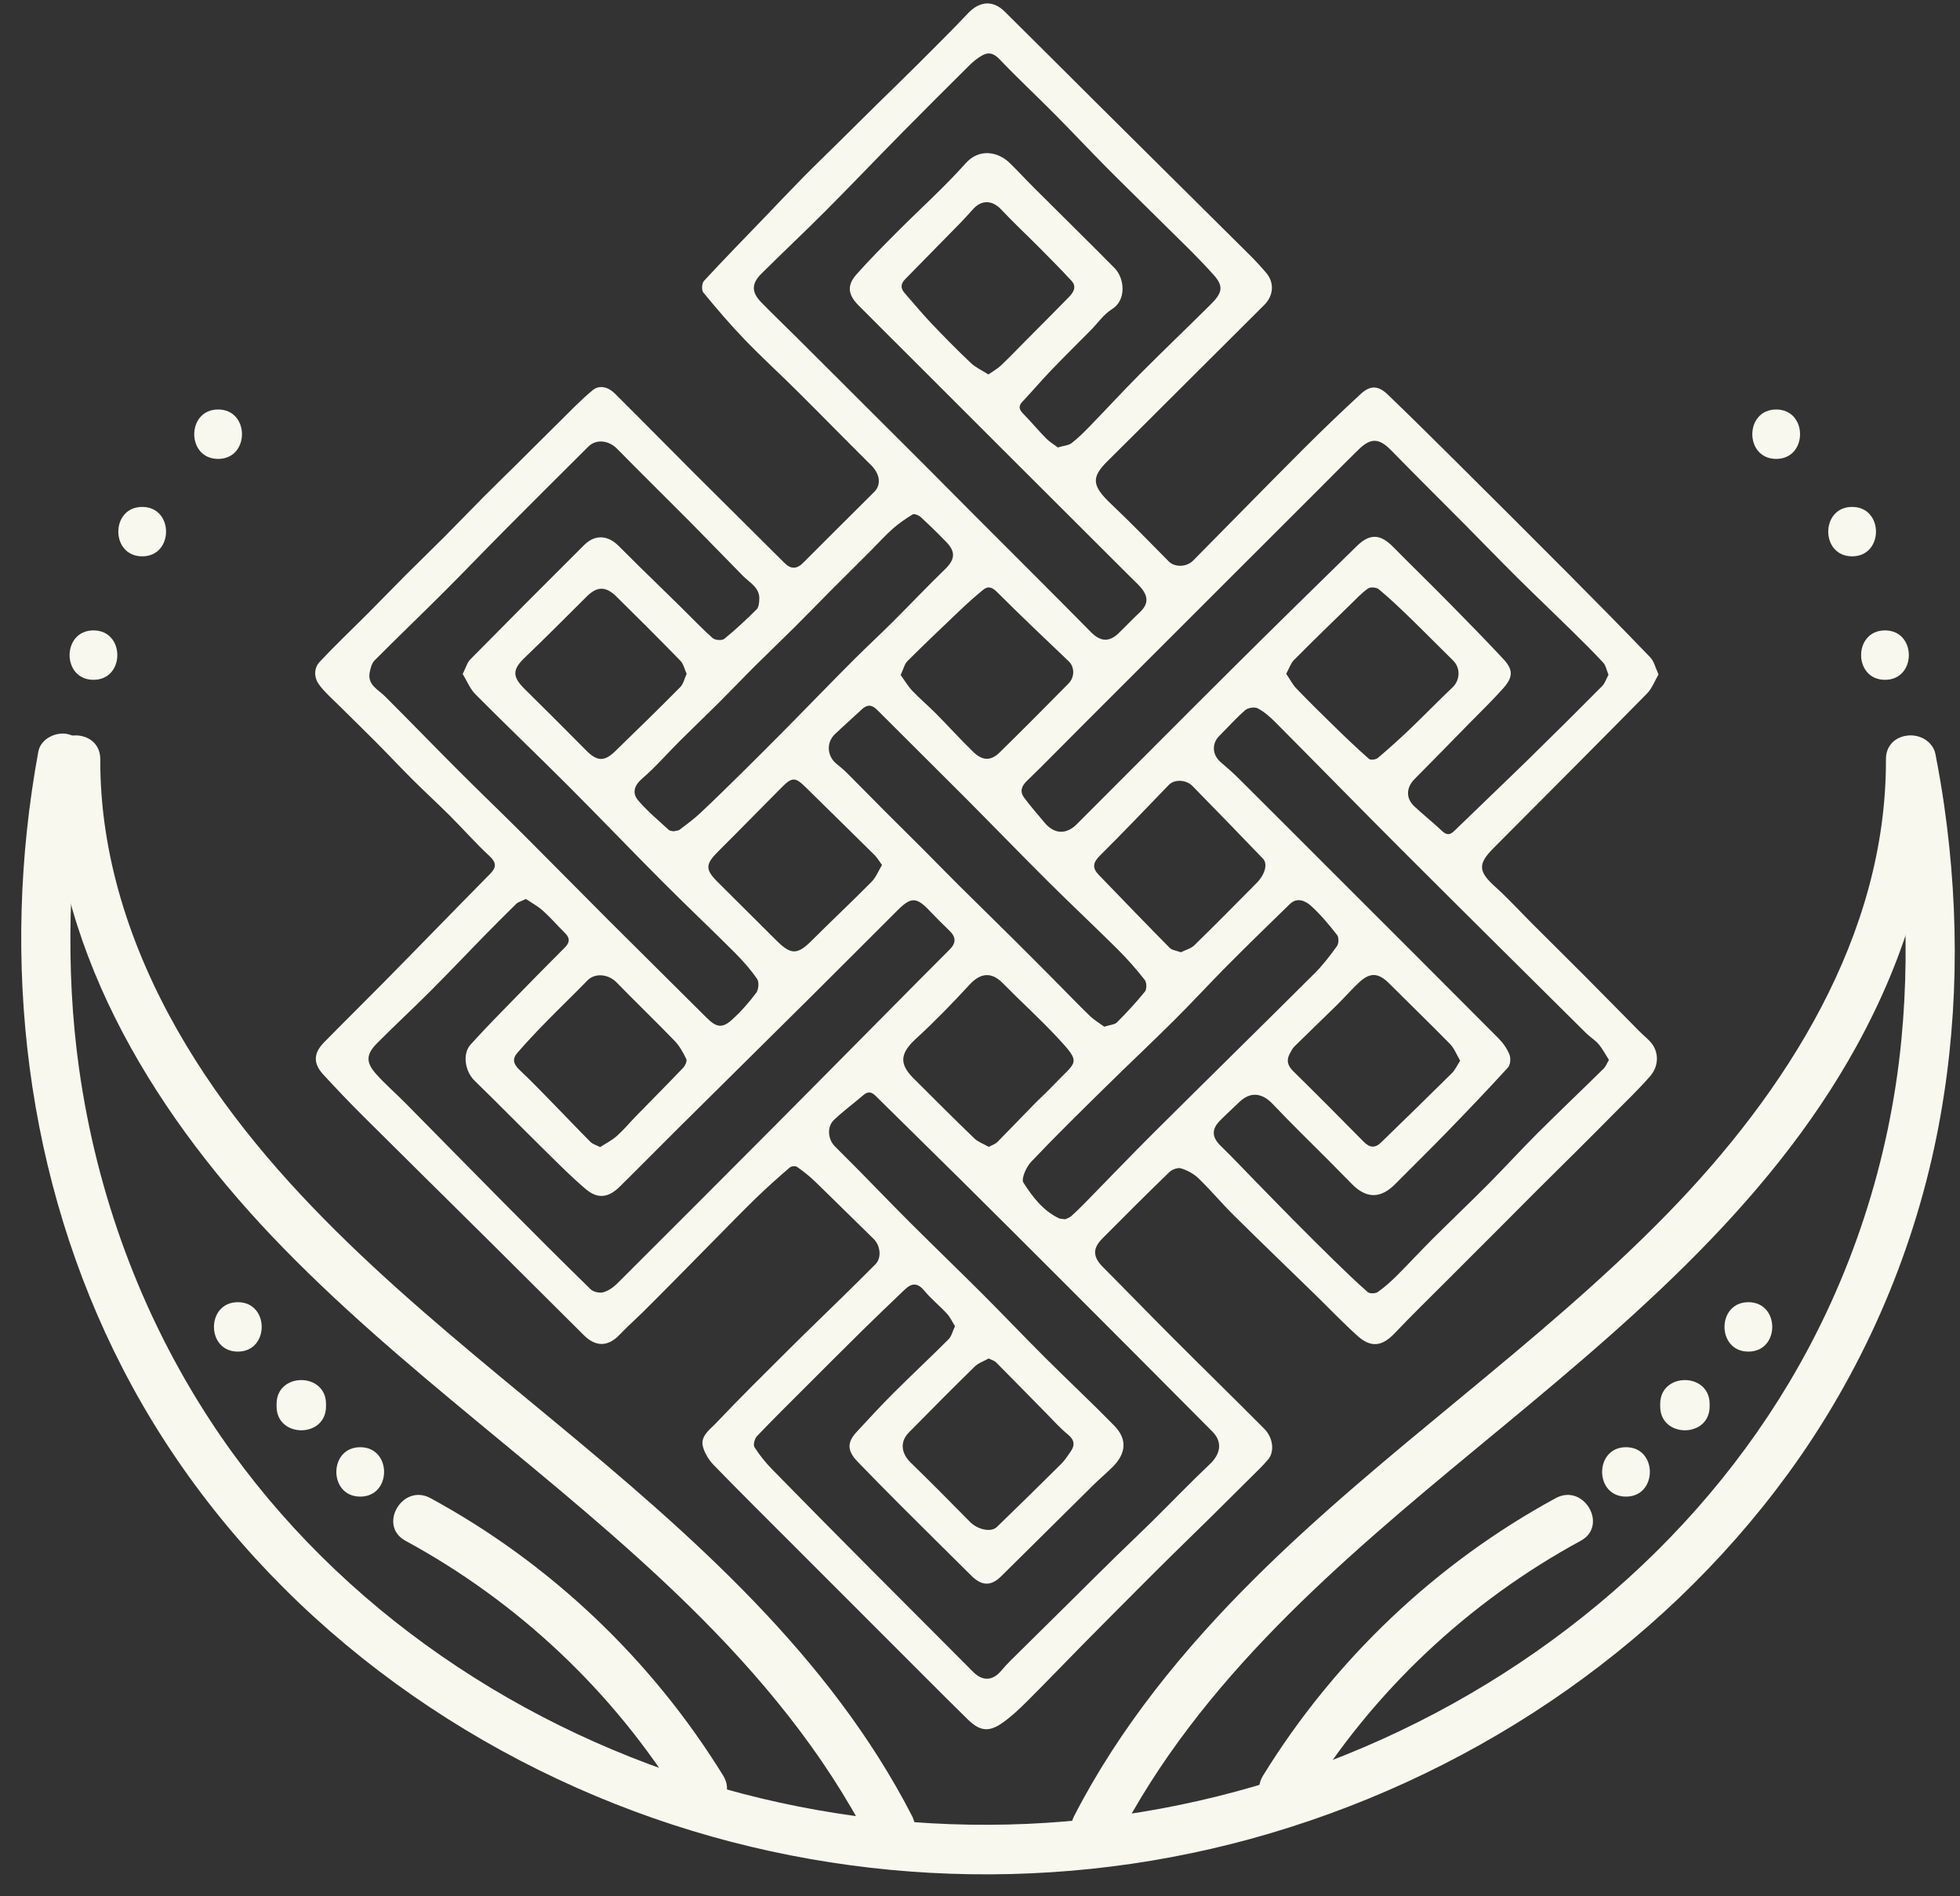 <?xml version="1.0" encoding="UTF-8" standalone="no"?><svg xmlns="http://www.w3.org/2000/svg" xmlns:xlink="http://www.w3.org/1999/xlink" fill="#000000" height="836.9" preserveAspectRatio="xMidYMid meet" version="1" viewBox="-5.8 5.6 864.8 836.9" width="864.8" zoomAndPan="magnify"><rect x="-5.8" y="5.6" width="864.8" height="836.9" fill="#333333" stroke="none"/><g fill="#f9f8ee" id="change1_1"><path d="M 430.316 170.863 C 432.527 169.309 434.379 168.309 435.848 166.91 C 439.523 163.414 443.027 159.738 446.598 156.137 C 452.984 149.699 459.398 143.297 465.734 136.812 C 467.766 134.73 469.461 132.23 466.965 129.52 C 462.398 124.566 457.645 119.781 452.895 114.996 C 447.293 109.352 441.453 103.926 436.02 98.125 C 432.066 93.906 427.332 93.637 423.469 97.977 C 421.625 100.043 419.77 102.102 417.836 104.082 C 409.789 112.324 401.715 120.543 393.637 128.758 C 391.734 130.691 391.359 132.668 393.262 134.832 C 397.184 139.297 400.957 143.906 405.047 148.215 C 410.73 154.207 416.539 160.098 422.535 165.777 C 424.641 167.777 427.449 169.031 430.316 170.863 Z M 638.453 473.727 C 636.867 471.031 635.887 468.301 634.043 466.41 C 625.246 457.41 616.172 448.684 607.289 439.766 C 602.309 434.766 598.613 434.566 593.449 439.555 C 590.137 442.758 587.07 446.211 583.785 449.445 C 577.66 455.48 571.438 461.414 565.32 467.453 C 564.469 468.293 563.91 469.461 563.32 470.531 C 561.676 473.516 562.309 475.898 564.781 478.336 C 575.27 488.652 585.641 499.094 595.969 509.57 C 598.543 512.18 600.934 512.387 603.535 509.852 C 613.984 499.664 624.465 489.496 634.824 479.219 C 636.273 477.781 637.141 475.758 638.453 473.727 Z M 391.586 303.5 C 393.281 305.84 394.762 308.395 396.738 310.484 C 400 313.93 403.664 316.988 407.004 320.363 C 412.617 326.031 417.973 331.961 423.691 337.516 C 427.719 341.422 431.434 341.453 435.258 337.699 C 445.477 327.668 455.57 317.508 465.625 307.309 C 468.523 304.367 468.305 299.891 465.773 297.48 C 455.199 287.41 444.598 277.359 434.27 267.039 C 432.102 264.867 430.328 264.02 428.031 265.875 C 424.488 268.734 421.105 271.809 417.797 274.945 C 409.992 282.348 402.203 289.777 394.582 297.367 C 393.297 298.645 392.867 300.785 391.586 303.5 Z M 515.227 425.871 C 517.266 424.848 519.652 424.27 521.164 422.797 C 530.449 413.738 539.562 404.504 548.684 395.277 C 552.375 391.547 553.621 386.832 551.473 384.594 C 541.145 373.855 530.797 363.141 520.359 352.508 C 517.484 349.582 512.348 349.496 509.938 351.984 C 499.836 362.41 489.867 372.969 479.547 383.172 C 476.438 386.25 476.012 388.633 478.969 391.691 C 489.391 402.461 499.77 413.266 510.301 423.93 C 511.34 424.98 513.281 425.137 515.227 425.871 Z M 561.703 302.957 C 563.316 305.324 564.508 307.711 566.273 309.547 C 571.898 315.398 577.688 321.094 583.504 326.754 C 588.324 331.453 593.195 336.109 598.258 340.547 C 598.945 341.148 601.281 340.848 602.141 340.117 C 607.035 335.977 611.801 331.672 616.438 327.238 C 622.73 321.223 628.781 314.949 635.102 308.961 C 638.453 305.785 638.691 300.391 635.355 297.117 C 628.914 290.793 622.59 284.348 616.113 278.059 C 611.715 273.793 607.254 269.574 602.555 265.652 C 601.531 264.797 598.879 264.574 597.852 265.301 C 594.996 267.312 592.559 269.934 590.031 272.395 C 581.684 280.531 573.312 288.648 565.102 296.922 C 563.723 298.309 563.086 300.434 561.703 302.957 Z M 383.371 387.348 C 382.094 385.629 381.266 384.152 380.109 383.008 C 369.961 372.945 359.746 362.949 349.562 352.922 C 345.152 348.578 343.664 348.52 339.305 352.902 C 329.875 362.375 320.543 371.945 311.074 381.379 C 305.391 387.047 305.277 389.32 310.898 394.914 C 319.52 403.492 328.145 412.074 336.758 420.664 C 343.262 427.148 346.043 427.035 352.43 420.648 C 361.125 411.957 370.102 403.543 378.742 394.801 C 380.703 392.812 381.785 389.965 383.371 387.348 Z M 297.18 302.977 C 296.199 300.867 295.754 298.594 294.402 297.207 C 285.086 287.637 275.633 278.199 266.117 268.828 C 261.477 264.258 257.633 264.352 253.137 268.801 C 244.062 277.773 235.117 286.891 225.883 295.695 C 220.293 301.023 220.062 304.109 225.656 309.648 C 234.734 318.645 243.812 327.645 252.781 336.746 C 257.52 341.559 260.734 341.895 265.551 337.234 C 275.234 327.859 284.863 318.422 294.352 308.844 C 295.719 307.465 296.16 305.164 297.18 302.977 Z M 430.508 511.77 C 431.996 510.941 433.371 510.52 434.27 509.617 C 439.547 504.309 444.691 498.867 449.93 493.516 C 452.926 490.461 456.105 487.578 459.047 484.473 C 469.266 473.699 471.758 475.258 460.516 463.242 C 452.852 455.059 444.516 447.512 436.656 439.508 C 431.703 434.465 426.871 434.879 422.004 440.156 C 414.434 448.363 406.648 456.43 398.41 463.957 C 391.477 470.289 390.723 474.973 397.184 481.422 C 406.121 490.34 415.035 499.277 424.121 508.039 C 425.801 509.656 428.246 510.48 430.508 511.77 Z M 430.438 605.141 C 428.391 606.301 425.926 607.105 424.262 608.73 C 414.457 618.324 404.797 628.066 395.18 637.848 C 391.207 641.891 391.797 646.973 395.941 651.016 C 404.789 659.648 413.492 668.434 422.164 677.25 C 425.523 680.66 431.434 682.051 434.039 679.527 C 443.547 670.32 453 661.055 462.387 651.723 C 464.012 650.109 465.293 648.133 466.602 646.23 C 468.566 643.379 468.301 641.078 465.375 638.695 C 461.945 635.902 458.973 632.539 455.855 629.371 C 448.445 621.859 441.09 614.301 433.648 606.82 C 432.953 606.117 431.824 605.844 430.438 605.141 Z M 258.996 511.863 C 261.461 510.258 264.172 508.914 266.348 506.973 C 269.438 504.215 272.102 500.98 275.004 498.008 C 281.879 490.957 288.832 483.984 295.629 476.859 C 296.52 475.926 297.438 473.906 297.02 473.027 C 295.648 470.156 294.035 467.227 291.848 464.961 C 283.473 456.27 274.75 447.914 266.336 439.262 C 262.582 435.402 256.695 434.891 253.359 438.332 C 247.379 444.5 241.164 450.441 235.164 456.59 C 230.777 461.09 226.445 465.656 222.344 470.414 C 220.254 472.84 220.652 475.168 223.238 477.602 C 229.262 483.27 234.953 489.289 240.742 495.199 C 245.445 500.004 250.051 504.906 254.809 509.652 C 255.699 510.539 257.121 510.898 258.996 511.863 Z M 291.332 372.488 C 292.367 372.234 293.453 372.262 294.129 371.75 C 297.23 369.398 300.379 367.07 303.211 364.414 C 309.465 358.551 315.566 352.523 321.676 346.508 C 327.566 340.699 333.41 334.848 339.234 328.977 C 344.305 323.871 349.312 318.707 354.355 313.578 C 360.039 307.793 365.684 301.969 371.438 296.254 C 376.871 290.855 382.492 285.645 387.918 280.238 C 395.723 272.453 403.312 264.453 411.219 256.773 C 415.445 252.672 415.98 249.258 411.938 245.039 C 408.207 241.148 404.328 237.387 400.363 233.734 C 399.52 232.961 397.59 232.215 396.875 232.641 C 393.766 234.512 390.742 236.621 388.023 239.027 C 384.711 241.965 381.746 245.293 378.609 248.43 C 372.77 254.273 366.898 260.078 361.07 265.934 C 355.676 271.359 350.363 276.867 344.938 282.266 C 339.086 288.086 333.102 293.777 327.254 299.602 C 321.945 304.891 316.781 310.332 311.473 315.625 C 305.723 321.355 299.84 326.953 294.086 332.684 C 288.547 338.199 283.41 344.168 277.504 349.246 C 273.883 352.363 273.117 355.684 275.711 358.766 C 279.73 363.551 284.656 367.586 289.266 371.863 C 289.758 372.324 290.691 372.309 291.332 372.488 Z M 464.215 543.711 C 464.84 543.395 466.062 543.055 466.906 542.293 C 469.301 540.145 471.574 537.859 473.828 535.562 C 483.812 525.383 493.656 515.062 503.766 505.008 C 527.203 481.684 550.809 458.531 574.223 435.188 C 577.891 431.527 581.09 427.348 584.117 423.129 C 584.918 422.008 584.977 419.289 584.164 418.258 C 580.57 413.703 576.848 409.145 572.539 405.293 C 570.184 403.188 566.523 401.477 563.328 404.574 C 554.086 413.551 544.863 422.543 535.781 431.676 C 527.891 439.609 520.328 447.871 512.398 455.762 C 502.379 465.734 492.066 475.414 481.992 485.34 C 470.941 496.223 459.855 507.086 449.184 518.336 C 447.012 520.621 444.664 525.855 445.766 527.562 C 449.742 533.738 454.324 539.859 461.332 543.238 C 461.996 543.559 462.84 543.5 464.215 543.711 Z M 481.438 458.719 C 484.043 457.875 486.027 457.824 487.039 456.805 C 491.352 452.465 495.551 447.977 499.383 443.215 C 500.238 442.148 500.176 439.199 499.301 438.086 C 495.625 433.406 491.684 428.891 487.461 424.691 C 477.367 414.645 466.961 404.918 456.871 394.871 C 444.48 382.535 432.324 369.965 419.984 357.57 C 407.098 344.633 394.09 331.816 381.203 318.879 C 378.871 316.531 376.828 316.438 374.453 318.668 C 370.527 322.348 366.488 325.906 362.586 329.613 C 358.758 333.254 359.062 339.164 363.133 342.59 C 364.656 343.871 366.242 345.094 367.648 346.496 C 373.277 352.113 378.828 357.809 384.441 363.438 C 390.172 369.18 395.957 374.867 401.688 380.609 C 406.871 385.809 411.98 391.082 417.188 396.258 C 425.121 404.141 433.125 411.949 441.066 419.824 C 447.148 425.859 453.184 431.938 459.223 438.016 C 464.512 443.336 469.695 448.762 475.086 453.977 C 477.023 455.848 479.426 457.238 481.438 458.719 Z M 704.102 473.371 C 702.555 470.961 701.297 468.504 699.562 466.453 C 697.984 464.598 695.773 463.297 694.027 461.562 C 666.902 434.641 639.75 407.742 612.727 380.715 C 594.094 362.074 575.684 343.215 557.102 324.527 C 554.727 322.141 552.117 319.812 549.199 318.234 C 547.832 317.492 544.891 317.926 543.66 318.988 C 539.605 322.484 536.047 326.551 532.23 330.328 C 528.77 333.75 529.027 338.746 532.797 341.961 C 535.605 344.355 538.375 346.816 540.988 349.418 C 554.184 362.543 567.32 375.723 580.48 388.883 C 605.449 413.844 630.445 438.781 655.34 463.82 C 657.359 465.848 659.137 468.371 660.203 471 C 660.852 472.602 660.66 475.516 659.59 476.695 C 650.84 486.297 641.859 495.691 632.816 505.016 C 625.246 512.82 617.465 520.422 609.824 528.156 C 603.348 534.715 597.059 534.641 590.715 528.172 C 587.289 524.676 583.852 521.195 580.406 517.727 C 572.203 509.477 563.824 501.387 555.84 492.93 C 551.016 487.816 545.848 487.25 540.891 492.094 C 538.133 494.781 535.266 497.363 532.551 500.098 C 528.613 504.066 528.902 507.523 532.887 511.406 C 538.258 516.641 543.402 522.113 548.652 527.48 C 554.219 533.172 559.758 538.887 565.363 544.539 C 571.074 550.297 576.809 556.035 582.613 561.699 C 587.551 566.52 592.508 571.328 597.695 575.867 C 598.559 576.617 601.082 576.539 602.113 575.812 C 605.113 573.703 607.887 571.211 610.496 568.613 C 615.809 563.324 620.875 557.785 626.184 552.492 C 634.336 544.363 642.688 536.438 650.801 528.27 C 658.148 520.871 665.168 513.145 672.547 505.781 C 682.188 496.16 692.062 486.773 701.773 477.223 C 702.691 476.316 703.164 474.961 704.102 473.371 Z M 703.906 303.406 C 703.055 301.348 702.762 299.344 701.625 298.113 C 697.145 293.273 692.453 288.625 687.746 284 C 679.762 276.148 671.641 268.438 663.695 260.551 C 655.867 252.777 648.203 244.84 640.438 237.008 C 629.645 226.129 618.746 215.355 608.051 204.387 C 602.805 199.012 599.16 198.648 593.758 203.895 C 588.133 209.355 582.652 214.965 577.105 220.508 C 564.914 232.688 552.719 244.863 540.531 257.047 C 517.324 280.242 494.117 303.441 470.918 326.648 C 463.09 334.48 455.379 342.438 447.406 350.121 C 444.863 352.57 444.059 354.949 446.121 357.719 C 448.922 361.477 452.051 364.992 455.043 368.613 C 459.293 373.754 464.59 374.074 469.297 369.363 C 492.156 346.5 514.93 323.551 537.855 300.75 C 556.102 282.598 574.488 264.582 592.887 246.578 C 598.609 240.98 603.219 241.254 608.789 246.887 C 616.98 255.168 625.332 263.297 633.508 271.598 C 641.59 279.797 649.645 288.027 657.5 296.441 C 661.855 301.105 661.898 304.352 657.535 309.281 C 652.668 314.777 647.352 319.879 642.207 325.133 C 634.266 333.246 626.336 341.379 618.332 349.438 C 614.633 353.168 614.398 357.887 618.211 361.461 C 622.223 365.211 626.551 368.625 630.543 372.398 C 632.637 374.375 634.086 374.051 635.977 372.215 C 646.859 361.633 657.871 351.18 668.723 340.57 C 679.598 329.945 690.375 319.223 701.082 308.43 C 702.363 307.141 702.949 305.156 703.906 303.406 Z M 226.238 402.344 C 224.078 403.406 222.797 403.703 221.992 404.492 C 216.961 409.41 212 414.41 207.078 419.441 C 199.469 427.219 191.996 435.133 184.301 442.824 C 176.508 450.621 168.414 458.121 160.641 465.938 C 155.715 470.891 155.516 474.391 160.09 479.535 C 164.16 484.113 168.84 488.145 173.152 492.508 C 187.539 507.066 201.848 521.707 216.258 536.238 C 229.027 549.117 241.844 561.953 254.816 574.621 C 256.023 575.801 258.727 576.379 260.379 575.93 C 262.621 575.32 264.832 573.766 266.523 572.082 C 289.887 548.797 313.176 525.438 336.445 502.059 C 352.523 485.902 368.535 469.684 384.582 453.492 C 394.117 443.875 403.625 434.227 413.215 424.66 C 416.133 421.75 416.043 419.156 413.129 416.363 C 410.137 413.484 407.195 410.547 404.34 407.531 C 398.629 401.512 396.207 401.387 390.324 407.238 C 377.562 419.938 364.883 432.719 352.109 445.406 C 332.336 465.051 312.5 484.633 292.719 504.266 C 284.305 512.617 276.012 521.094 267.555 529.402 C 262.598 534.273 257.891 534.816 252.695 530.43 C 246.602 525.285 240.965 519.594 235.273 513.992 C 224.656 503.539 214.219 492.902 203.555 482.504 C 199.414 478.465 198.082 470.758 201.863 466.574 C 208.547 459.176 215.574 452.094 222.531 444.949 C 229.461 437.828 236.445 430.762 243.469 423.73 C 245.645 421.551 245.746 419.617 243.516 417.414 C 240.242 414.188 237.246 410.668 233.832 407.609 C 231.492 405.508 228.641 403.977 226.238 402.344 Z M 198.348 303.059 C 199.77 300.262 200.32 298.031 201.711 296.621 C 218.363 279.727 235.105 262.918 251.914 246.176 C 256.629 241.48 262.164 241.676 266.984 246.367 C 270.059 249.359 273.051 252.438 276.113 255.441 C 282.227 261.441 288.379 267.402 294.484 273.406 C 299.195 278.031 303.734 282.852 308.66 287.234 C 309.711 288.164 312.766 288.379 313.781 287.555 C 318.777 283.488 323.484 279.051 328.074 274.516 C 328.969 273.633 329.109 271.766 329.211 270.324 C 329.586 264.965 325.074 262.863 322.012 259.762 C 314.273 251.926 306.656 243.973 298.898 236.152 C 288.109 225.281 277.172 214.551 266.438 203.625 C 262.797 199.914 257.242 199.258 253.789 202.699 C 241.699 214.746 229.594 226.781 217.566 238.891 C 208.344 248.172 199.305 257.637 190.047 266.883 C 179.922 276.996 169.586 286.891 159.5 297.043 C 158.25 298.301 157.68 300.48 157.32 302.34 C 156.254 307.898 161 309.855 164.082 312.934 C 174.941 323.785 185.613 334.824 196.469 345.684 C 205.914 355.137 215.566 364.383 225.023 373.824 C 237.551 386.332 249.941 398.98 262.461 411.496 C 276.922 425.949 291.488 440.297 305.953 454.75 C 310.164 458.961 312.777 459.59 317.047 455.758 C 321.035 452.18 324.633 448.078 327.852 443.793 C 328.922 442.363 329.207 439.02 328.262 437.648 C 325.34 433.418 321.863 429.496 318.211 425.844 C 307.754 415.387 296.992 405.234 286.555 394.762 C 272.527 380.684 258.789 366.32 244.742 352.262 C 231.25 338.758 217.434 325.57 203.98 312.023 C 201.547 309.574 200.188 306.059 198.348 303.059 Z M 415.574 590.895 C 414.363 588.977 413.453 586.926 412.012 585.363 C 408.793 581.871 405.02 578.863 402.016 575.215 C 399.094 571.668 396.473 571.809 393.492 574.656 C 387.164 580.688 380.848 586.73 374.617 592.863 C 366.316 601.039 358.09 609.293 349.852 617.531 C 342.586 624.793 335.27 632.004 328.188 639.438 C 327.16 640.516 326.438 643.281 327.09 644.305 C 329.324 647.82 332.008 651.133 334.93 654.121 C 349.102 668.633 363.375 683.039 377.672 697.426 C 392.938 712.797 408.297 728.074 423.555 743.457 C 427.73 747.672 432.191 747.469 435.953 742.969 C 438.602 739.809 441.633 736.965 444.562 734.055 C 452.902 725.77 461.281 717.52 469.645 709.254 C 475.191 703.77 480.715 698.254 486.293 692.797 C 491.566 687.637 496.941 682.586 502.188 677.398 C 510.801 668.887 519.188 660.137 527.98 651.816 C 532.785 647.273 533.695 642.016 529.137 637.418 C 507.441 615.543 485.672 593.734 463.898 571.938 C 448.652 556.676 433.383 541.438 418.07 526.25 C 405.617 513.902 393.055 501.672 380.613 489.312 C 378.711 487.422 377.16 487.172 375.098 488.941 C 370.816 492.621 366.246 495.988 362.16 499.871 C 359.012 502.859 359.422 508.336 362.523 511.488 C 366.289 515.32 370.125 519.078 373.891 522.906 C 381.336 530.469 388.684 538.133 396.199 545.625 C 406.648 556.043 417.281 566.277 427.715 576.711 C 436.965 585.961 445.973 595.453 455.234 604.695 C 465.359 614.793 475.812 624.566 485.812 634.785 C 491.621 640.715 491.156 646.945 485.133 653.016 C 482.426 655.738 479.449 658.191 476.719 660.891 C 463.086 674.355 449.523 687.891 435.871 701.336 C 431.402 705.734 427.352 705.551 422.793 701.027 C 412.312 690.625 401.809 680.246 391.367 669.801 C 385.055 663.492 378.812 657.113 372.602 650.703 C 367.988 645.941 367.859 642.219 372.156 637.586 C 377.484 631.836 382.785 626.047 388.332 620.508 C 396.387 612.469 404.711 604.699 412.754 596.656 C 414.027 595.383 414.449 593.266 415.574 590.895 Z M 460.977 203.07 C 463.641 202.277 465.695 202.191 467.02 201.164 C 469.914 198.922 472.543 196.301 475.105 193.656 C 482.578 185.953 489.844 178.047 497.418 170.438 C 507.68 160.137 518.195 150.094 528.504 139.836 C 533.492 134.875 534.207 131.98 529.75 126.988 C 522.012 118.32 513.5 110.348 505.266 102.133 C 497.672 94.551 489.949 87.094 482.398 79.469 C 474.742 71.73 467.297 63.785 459.629 56.055 C 451.535 47.898 443.125 40.043 435.199 31.727 C 432.52 28.914 430.145 28.465 427.145 30.297 C 425.324 31.402 423.602 32.766 422.09 34.266 C 412.16 44.125 402.246 54 392.426 63.965 C 381.086 75.469 369.938 87.164 358.539 98.605 C 349.223 107.961 339.598 117.004 330.223 126.301 C 325.688 130.797 325.691 134.539 330.129 139.09 C 335.285 144.383 340.648 149.477 345.883 154.695 C 364.762 173.52 383.637 192.355 402.492 211.203 C 410.105 218.812 417.656 226.484 425.258 234.102 C 442.02 250.906 458.859 267.633 475.512 284.539 C 479.605 288.695 483.449 289.195 487.754 285.07 C 490.871 282.086 493.812 278.914 496.973 275.973 C 500.66 272.531 501.082 269.336 497.926 265.332 C 496.691 263.766 495.164 262.43 493.746 261.016 C 476.297 243.594 458.84 226.176 441.395 208.754 C 427.113 194.484 412.844 180.203 398.566 165.93 C 390.062 157.43 381.531 148.961 373.055 140.434 C 368.301 135.645 367.785 131.574 372.098 126.707 C 377.91 120.145 384.113 113.926 390.305 107.707 C 400.301 97.668 410.91 88.184 420.316 77.625 C 426.164 71.059 434.469 72.414 439.719 77.547 C 443.445 81.184 446.969 85.023 450.656 88.703 C 462.391 100.41 474.219 112.023 485.879 123.805 C 490.5 128.477 491.262 138.07 484.832 142.055 C 481.164 144.328 478.52 148.254 475.395 151.414 C 469.59 157.293 463.691 163.086 457.973 169.051 C 453.652 173.555 449.609 178.328 445.324 182.871 C 443.312 185.004 443.977 186.477 445.773 188.309 C 449.203 191.805 452.332 195.598 455.77 199.086 C 457.348 200.688 459.359 201.855 460.977 203.07 Z M 725.988 303.246 C 724.254 306.195 723.098 309.457 720.898 311.688 C 698.398 334.547 675.727 357.234 653.105 379.977 C 646.09 387.031 646.477 390.289 654.098 397.125 C 659.68 402.133 664.73 407.727 670.043 413.039 C 677.957 420.949 685.918 428.812 693.812 436.742 C 701.812 444.781 709.754 452.883 717.73 460.945 C 719.562 462.797 721.754 464.383 723.238 466.477 C 726.176 470.609 726.004 476.293 722.254 480.598 C 717.129 486.48 711.438 491.879 705.945 497.445 C 700.672 502.789 695.363 508.094 690.043 513.395 C 684.086 519.332 678.086 525.227 672.133 531.164 C 666.918 536.363 661.75 541.602 656.551 546.809 C 648.547 554.828 640.523 562.828 632.523 570.848 C 624.844 578.547 617.039 586.121 609.562 594.012 C 604.098 599.777 599.172 600.578 593.188 595.191 C 586.777 589.426 580.816 583.156 574.641 577.133 C 562.637 565.43 550.551 553.816 538.641 542.02 C 533.289 536.719 528.438 530.902 523.035 525.66 C 520.957 523.645 518.109 522.125 515.336 521.254 C 513.891 520.797 511.355 521.73 510.148 522.898 C 500.176 532.547 490.355 542.348 480.586 552.199 C 476.145 556.676 476.426 560.383 480.844 564.816 C 491.18 575.188 501.355 585.719 511.703 596.078 C 525.098 609.48 538.648 622.723 552.012 636.156 C 555.902 640.07 556.648 646.18 553.801 649.629 C 551.363 652.57 548.535 655.191 545.824 657.902 C 539.98 663.742 534.121 669.562 528.238 675.359 C 522.574 680.945 516.852 686.477 511.188 692.066 C 506.277 696.91 501.395 701.793 496.523 706.68 C 488.41 714.816 480.289 722.945 472.227 731.125 C 463.84 739.633 455.59 748.277 447.121 756.703 C 443.676 760.133 440.07 763.523 436.074 766.25 C 430.312 770.188 426.344 769.488 421.195 764.438 C 414.816 758.184 408.504 751.871 402.188 745.555 C 383.129 726.496 364.082 707.43 345.039 688.359 C 333.078 676.383 321.047 664.465 309.246 652.328 C 307.074 650.098 305.188 647.117 304.371 644.152 C 303.074 639.434 307.332 636.625 309.957 633.852 C 320.582 622.633 331.594 611.777 342.547 600.871 C 350.457 592.996 358.516 585.262 366.484 577.445 C 371.18 572.84 375.859 568.227 380.484 563.555 C 383.27 560.738 382.688 555.316 379.633 552.348 C 370.957 543.922 362.414 535.363 353.723 526.957 C 351.301 524.617 348.617 522.512 345.859 520.578 C 345.168 520.094 343.355 520.262 342.676 520.848 C 337.703 525.148 332.773 529.516 328.051 534.09 C 322.004 539.941 316.152 546 310.23 551.984 C 304.734 557.543 299.266 563.133 293.766 568.691 C 288.582 573.93 283.402 579.172 278.176 584.359 C 274.695 587.812 271.004 591.059 267.633 594.613 C 262.516 600.004 257.098 600.152 251.785 594.852 C 238.484 581.574 225.176 568.305 211.836 555.07 C 192.695 536.086 173.492 517.176 154.391 498.152 C 148.395 492.18 142.551 486.047 136.824 479.816 C 132.328 474.926 132.469 470.434 137.176 465.637 C 145.996 456.645 154.984 447.812 163.828 438.844 C 174.41 428.113 184.918 417.305 195.461 406.535 C 200.504 401.387 205.566 396.262 210.605 391.109 C 213.238 388.414 213.281 386.281 210.191 383.426 C 204.137 377.82 198.672 371.586 192.832 365.746 C 187.418 360.332 181.766 355.16 176.34 349.758 C 170.812 344.25 165.477 338.543 159.977 333.004 C 154.59 327.574 149.082 322.266 143.664 316.867 C 140.734 313.945 137.543 311.191 135.09 307.898 C 132.719 304.719 132.531 300.586 135.301 297.637 C 142.324 290.156 149.793 283.094 157.039 275.82 C 162.555 270.285 167.969 264.648 173.492 259.121 C 179.113 253.492 184.852 247.977 190.469 242.344 C 196.188 236.598 201.781 230.734 207.5 224.988 C 212.688 219.773 217.973 214.66 223.195 209.484 C 228.844 203.887 234.441 198.238 240.113 192.668 C 245.246 187.629 250.195 182.352 255.727 177.793 C 258.738 175.309 262.625 176.461 265.344 179.152 C 277.238 190.953 288.969 202.914 300.82 214.758 C 313.949 227.871 327.16 240.902 340.289 254.016 C 343.18 256.898 345.738 256.84 348.605 253.953 C 359.004 243.496 369.496 233.133 379.934 222.711 C 383.148 219.496 382.414 214.742 378.629 210.988 C 367.723 200.168 356.988 189.176 346.098 178.34 C 338.359 170.645 330.285 163.285 322.723 155.43 C 316.344 148.809 310.371 141.777 304.523 134.684 C 303.695 133.68 303.844 130.613 304.758 129.629 C 313.68 119.984 322.859 110.586 331.961 101.113 C 337.367 95.488 342.715 89.809 348.188 84.246 C 353.125 79.23 358.199 74.34 363.207 69.391 C 369.191 63.477 375.156 57.547 381.152 51.641 C 387.145 45.738 393.203 39.902 399.152 33.957 C 406.625 26.488 414.137 19.055 421.395 11.387 C 426.387 6.113 432.273 5.551 437.465 10.68 C 450.957 24 464.324 37.445 477.773 50.805 C 500.297 73.184 522.855 95.523 545.367 117.906 C 547.988 120.512 550.523 123.227 552.906 126.051 C 556.594 130.426 556.109 136.125 552.008 140.203 C 537.832 154.301 523.684 168.43 509.527 182.547 C 500.598 191.453 491.691 200.383 482.727 209.254 C 475.52 216.391 476.051 220.09 484.527 228.109 C 493.195 236.316 501.5 244.91 509.902 253.395 C 512.504 256.023 517.719 255.969 520.641 253.008 C 536.867 236.582 553.012 220.074 569.324 203.738 C 577.582 195.469 586.023 187.379 594.609 179.457 C 598.805 175.59 602.309 175.711 606.43 179.664 C 616.438 189.277 626.297 199.043 636.133 208.828 C 652.742 225.344 669.328 241.879 685.844 258.48 C 698.113 270.816 710.324 283.207 722.375 295.754 C 724.02 297.469 724.578 300.227 725.988 303.246" fill="inherit"/><path d="M 11.113 337.316 C -5.832 429.336 5.379 526.43 48.551 609.977 C 94.34 698.59 173.625 765.402 265.836 801.844 C 354.688 836.961 453.84 842.441 545.977 817.18 C 639.98 791.406 725.383 735.082 783.023 656.145 C 815.25 612.008 837.824 560.809 848.645 507.242 C 858.402 458.926 858.996 409.434 851.965 360.727 C 850.883 353.223 849.598 345.754 848.141 338.316 C 847.008 332.531 840.098 329.223 834.73 330.699 C 828.691 332.359 825.977 338.312 827.113 344.113 C 830.637 362.109 832.539 376.012 833.871 394.188 C 835.578 417.527 835.391 441.016 833.156 464.312 C 828.035 517.711 811.062 569.754 783.59 615.82 C 736.152 695.363 658.91 755.051 572.094 786.09 C 485.891 816.906 392.344 819.121 305.074 792.504 C 217.027 765.645 137.605 710.008 86.973 632.562 C 56.359 585.742 36.848 532.477 29.074 477.117 C 25.953 454.906 24.859 432.359 25.371 409.941 C 25.586 400.492 26.102 391.051 26.918 381.633 C 27.277 377.516 27.691 373.406 28.168 369.305 C 28.387 367.414 28.617 365.527 28.859 363.641 C 28.863 363.602 29.262 360.617 29.02 362.395 C 28.805 363.965 29.266 360.676 29.309 360.375 C 30.133 354.602 31.086 348.848 32.141 343.113 C 33.207 337.328 30.551 331.355 24.527 329.699 C 19.227 328.242 12.184 331.492 11.113 337.316" fill="inherit"/><path d="M 826.32 340.695 C 826.617 418.484 782.234 487.645 729.621 541.516 C 672.93 599.562 605.09 645.184 547.617 702.391 C 516.48 733.383 488.262 767.914 468.117 807.129 C 465.43 812.367 466.758 818.965 472.031 822.047 C 476.91 824.902 484.25 823.395 486.949 818.137 C 523.473 747.027 585.496 694.562 646.09 644.473 C 708.793 592.633 773.559 539.613 813.406 467.18 C 834.719 428.438 848.297 385.18 848.129 340.695 C 848.074 326.668 826.27 326.641 826.32 340.695" fill="inherit"/><path d="M 680.652 666.777 C 627.805 695.484 583.027 738.086 551.477 789.258 C 544.09 801.238 562.945 812.203 570.305 800.266 C 599.969 752.156 642.012 712.574 691.656 685.605 C 703.992 678.906 693 660.07 680.652 666.777" fill="inherit"/><path d="M 711.629 666.117 C 725.66 666.117 725.684 644.309 711.629 644.309 C 697.594 644.309 697.57 666.117 711.629 666.117" fill="inherit"/><path d="M 726.723 625.215 C 726.723 625.582 726.723 625.945 726.723 626.312 C 726.723 640.348 748.531 640.367 748.531 626.312 C 748.531 625.945 748.531 625.582 748.531 625.215 C 748.531 611.184 726.723 611.16 726.723 625.215 C 726.723 625.582 726.723 625.945 726.723 626.312 C 726.723 640.348 748.531 640.367 748.531 626.312 C 748.531 625.945 748.531 625.582 748.531 625.215 C 748.531 611.184 726.723 611.16 726.723 625.215" fill="inherit"/><path d="M 765.629 602.117 C 779.66 602.117 779.684 580.309 765.629 580.309 C 751.594 580.309 751.57 602.117 765.629 602.117" fill="inherit"/><path d="M 825.898 305.629 C 839.93 305.629 839.953 283.82 825.898 283.82 C 811.867 283.82 811.844 305.629 825.898 305.629" fill="inherit"/><path d="M 811.398 251.133 C 825.43 251.133 825.453 229.324 811.398 229.324 C 797.367 229.324 797.344 251.133 811.398 251.133" fill="inherit"/><path d="M 777.898 208.133 C 791.934 208.133 791.953 186.328 777.898 186.328 C 763.867 186.328 763.844 208.133 777.898 208.133" fill="inherit"/><path d="M 56.938 251.133 C 70.969 251.133 70.992 229.324 56.938 229.324 C 42.906 229.324 42.883 251.133 56.938 251.133" fill="inherit"/><path d="M 90.438 208.133 C 104.469 208.133 104.492 186.328 90.438 186.328 C 76.406 186.328 76.383 208.133 90.438 208.133" fill="inherit"/><path d="M 35.438 305.629 C 49.469 305.629 49.492 283.82 35.438 283.82 C 21.406 283.82 21.383 305.629 35.438 305.629" fill="inherit"/><path d="M 396.645 807.129 C 360.273 736.316 299.32 683.055 238.953 633.07 C 177.465 582.152 112.82 531.008 72.648 460.559 C 51.785 423.98 38.281 383.094 38.445 340.695 C 38.496 326.664 16.691 326.645 16.637 340.695 C 16.328 421.395 60.094 494.227 114.125 551.121 C 170.707 610.711 239.504 656.797 298.102 714.227 C 329.465 744.969 357.668 778.914 377.816 818.137 C 380.508 823.371 387.852 824.906 392.734 822.047 C 398.051 818.938 399.348 812.387 396.645 807.129" fill="inherit"/><path d="M 313.289 789.258 C 281.738 738.086 236.961 695.484 184.113 666.777 C 171.777 660.078 160.758 678.898 173.105 685.605 C 222.754 712.574 264.797 752.156 294.461 800.266 C 301.812 812.188 320.684 801.25 313.289 789.258" fill="inherit"/><path d="M 153.137 666.117 C 167.172 666.117 167.191 644.309 153.137 644.309 C 139.105 644.309 139.082 666.117 153.137 666.117" fill="inherit"/><path d="M 116.234 625.215 C 116.234 625.582 116.234 625.945 116.234 626.312 C 116.234 640.348 138.043 640.367 138.043 626.312 C 138.043 625.945 138.043 625.582 138.043 625.215 C 138.043 611.184 116.234 611.16 116.234 625.215 C 116.234 625.582 116.234 625.945 116.234 626.312 C 116.234 640.348 138.043 640.367 138.043 626.312 C 138.043 625.945 138.043 625.582 138.043 625.215 C 138.043 611.184 116.234 611.16 116.234 625.215" fill="inherit"/><path d="M 99.137 602.117 C 113.172 602.117 113.191 580.309 99.137 580.309 C 85.105 580.309 85.082 602.117 99.137 602.117" fill="inherit"/></g></svg>